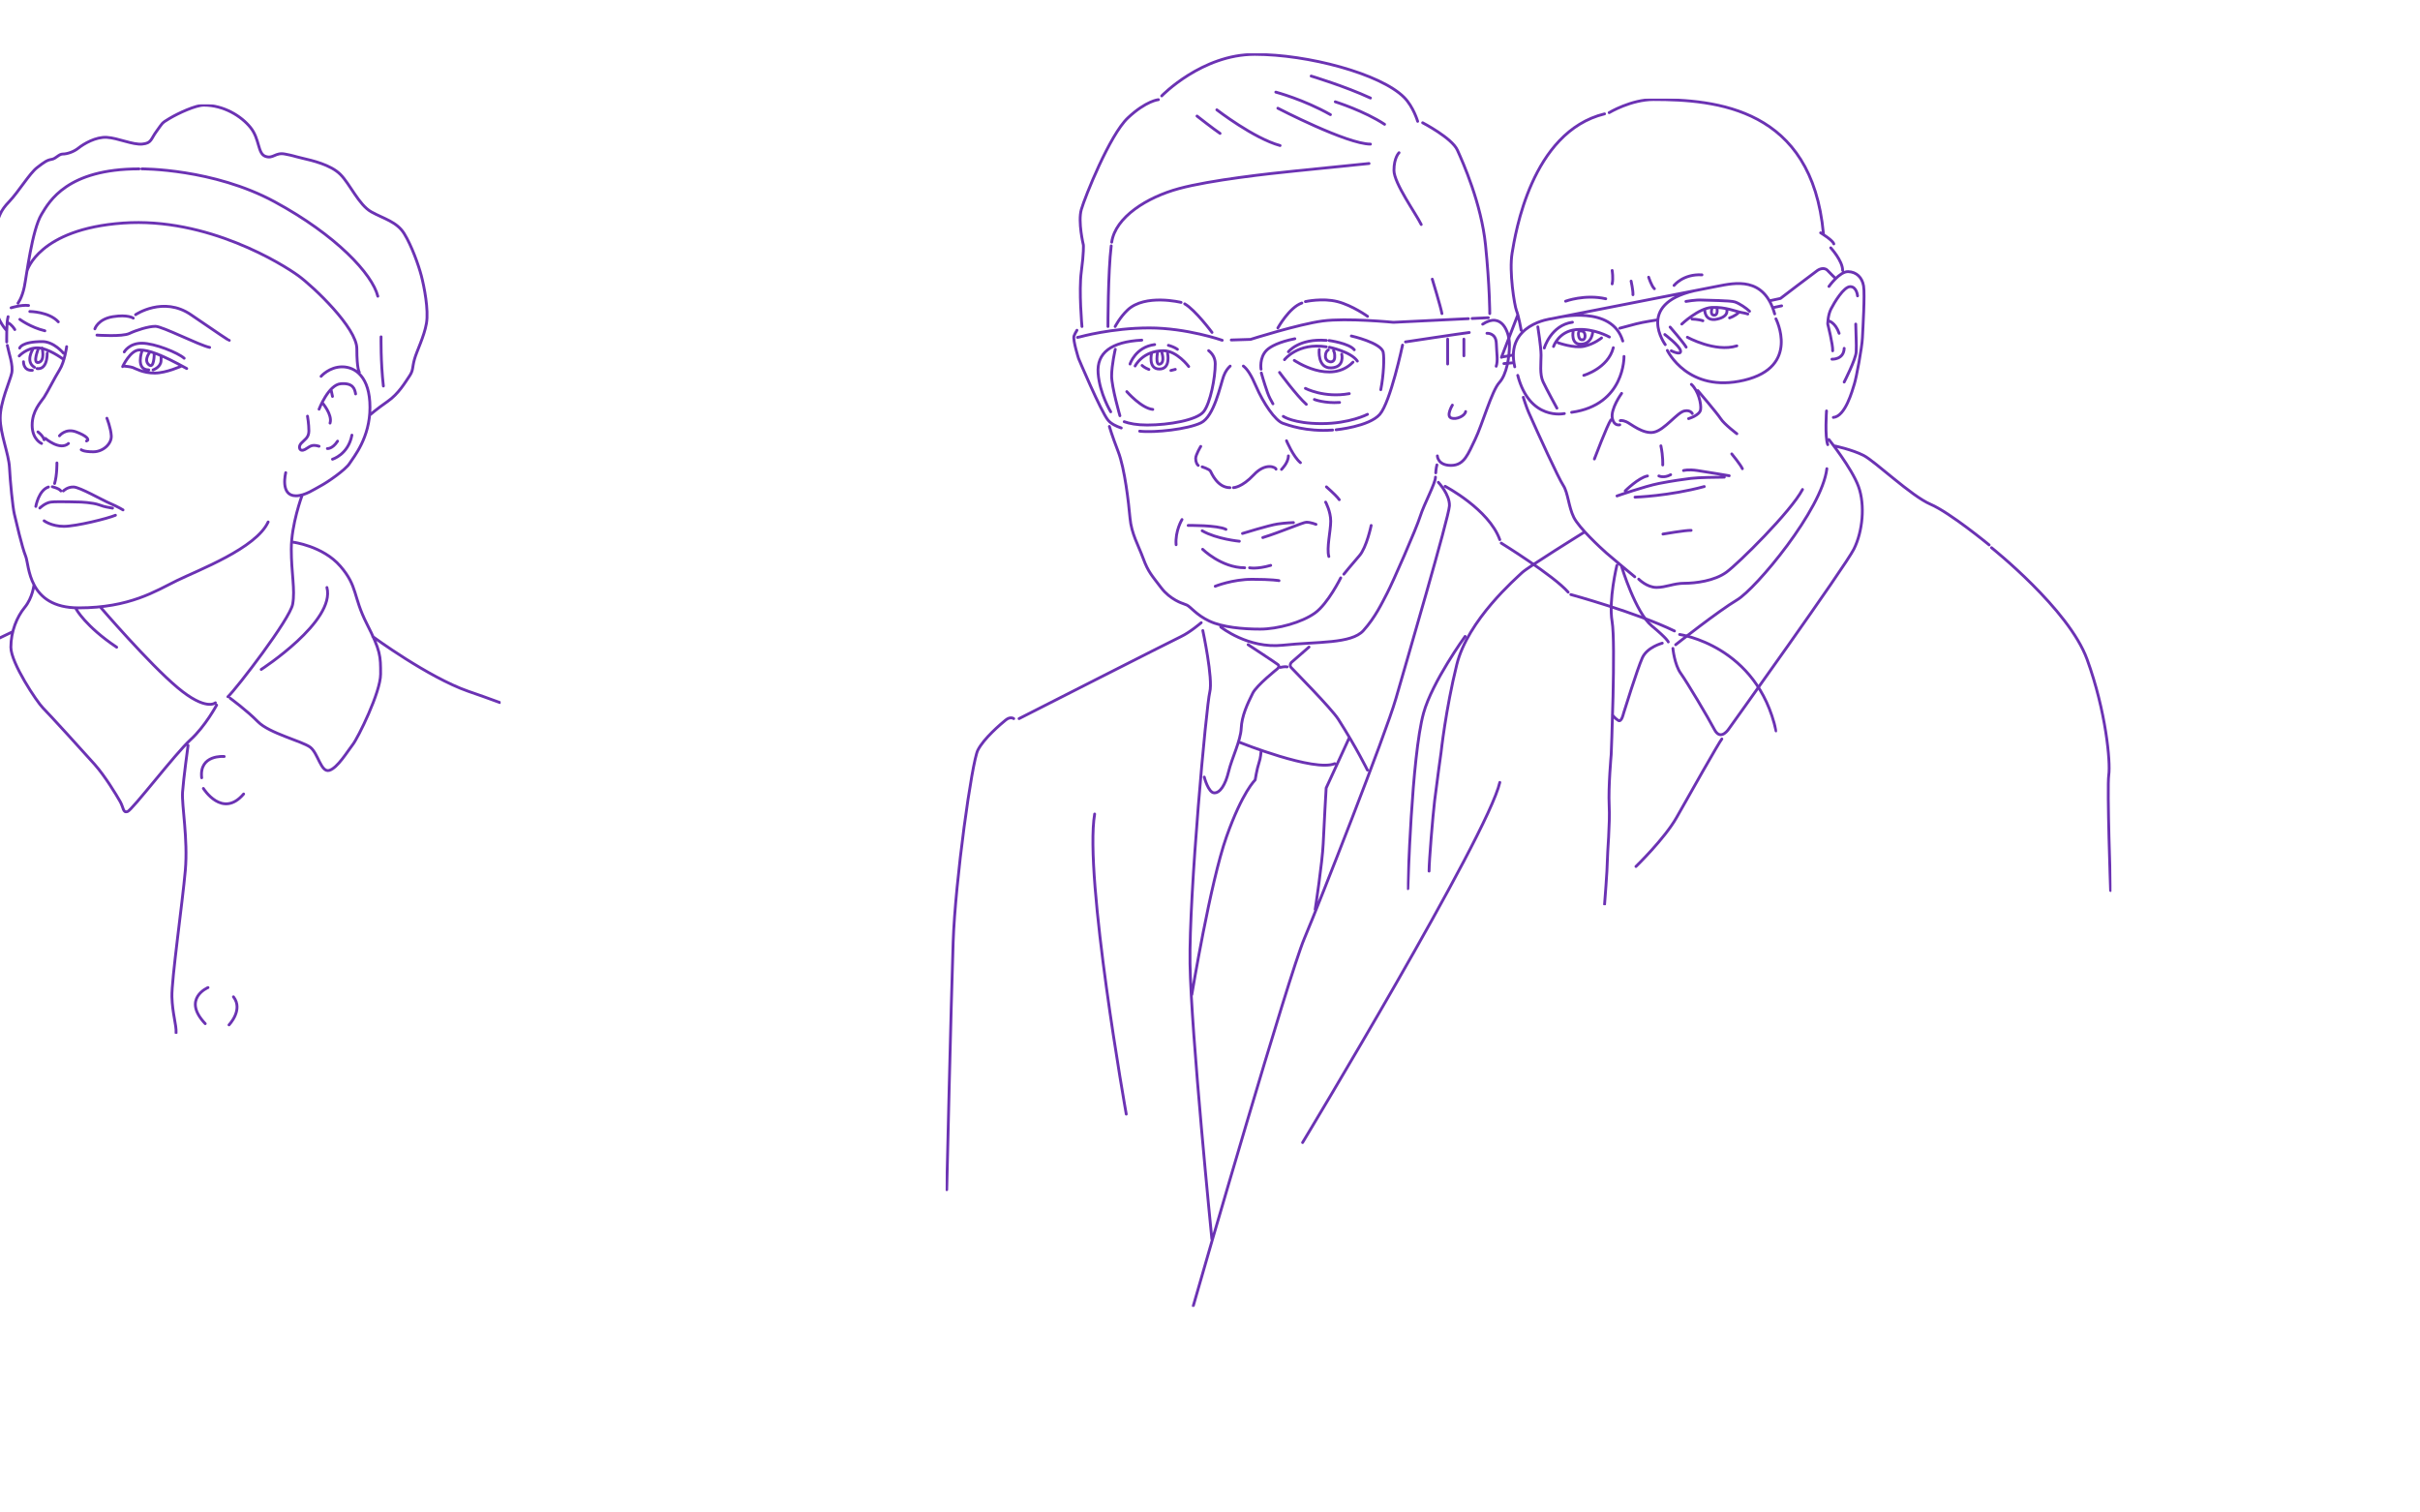 <?xml version="1.0"?>
<svg xmlns="http://www.w3.org/2000/svg" width="1280" height="800" viewBox="0 0 1280 800" fill="none">
<g clip-path="url(#clip0_2063_1549)">
<g clip-path="url(#clip1_2063_1549)">
<mask id="mask0_2063_1549" style="mask-type:luminance" maskUnits="userSpaceOnUse" x="744" y="52" width="373" height="427">
<path d="M1117 52H744V479H1117V52Z" fill="white"/>
</mask>
<g mask="url(#mask0_2063_1549)">
<path d="M1053.35 289.691C1053.35 289.691 1094.22 322.132 1103.9 348.71C1113.92 376.203 1116.36 403.083 1115.38 409.928C1114.41 416.773 1116.35 471.026 1116.35 471.026M865.292 458.31C865.292 458.31 880.43 443.645 886.788 432.403C893.138 421.162 909.258 392.566 910.723 390.859M970.309 235.844C970.309 235.844 979.562 237.758 985.68 240.878C991.797 243.999 1010.85 262.319 1021.11 266.724C1031.36 271.121 1052.12 288.225 1052.12 288.225M774.931 336.615C774.931 336.615 757.536 360.59 752.952 377.186C746.602 400.152 744.646 470.043 744.646 470.043M837.937 281.501C837.937 281.501 807.989 300.045 805.051 302.889C802.122 305.734 776.387 327.813 770.528 351.521C764.669 375.229 762.223 397.954 762.223 397.954C762.223 397.954 759.784 415.308 758.802 423.61C757.829 431.921 755.873 455.378 755.873 460.758M855.203 299.062C855.203 299.062 850.732 317.39 852.688 328.787C854.635 340.184 852.196 399.169 852.196 399.169C852.196 399.169 850.646 416.273 851.137 426.05C851.628 435.826 850.163 450.973 850.163 455.378C850.163 459.784 848.698 478.345 848.698 478.345M879.215 340.193C879.215 340.193 871.315 342.236 868.713 347.857C866.111 353.478 858.701 377.427 858.701 377.427C858.701 377.427 857.728 382.074 856.013 381.091C854.307 380.117 852.834 378.16 852.834 378.16M967.38 232.507C967.38 232.507 979.425 247.499 983.009 257.353C986.593 267.207 985.206 281.139 980.571 290.423C975.927 299.708 914.626 385.238 914.626 385.238C914.626 385.238 910.232 392.393 906.811 385.884C903.391 379.375 892.32 360.797 888.986 356.159C885.651 351.512 884.841 342.96 884.841 342.96M886.297 341.012C886.297 341.012 908.767 323.261 918.779 317.304C928.79 311.355 963.701 269.543 966.268 247.905M857.719 299.708C857.719 299.708 865.042 323.899 873.598 330.985C882.145 338.072 882.394 339.538 882.394 339.538M968.319 131.089C968.319 131.089 974.617 137.9 974.617 143.03M962.986 123.149C962.986 123.149 969.456 127.063 969.947 129.012M813.4 172.876C813.4 172.876 815.106 183.617 815.106 187.868C815.106 192.118 814.305 197.954 816.174 201.954C818.044 205.955 823.497 215.886 823.497 215.886M864.681 305.088C864.681 305.088 852.713 295.191 849.663 292.501C846.613 289.811 835.258 279.302 832.441 273.681C829.632 268.061 829.391 260.586 826.823 256.707C824.256 252.818 813.529 229.369 808.506 218.007C807.403 215.524 805.697 210.144 805.697 210.144M879.577 282.483C879.577 282.483 891.579 280.406 894.474 280.526M879.457 245.948C879.457 245.948 879.698 241.551 878.483 235.809M915.97 240.085C915.97 240.085 920.614 245.723 921.587 247.913M898.023 206.601C898.023 206.601 908.13 218.403 910.085 221.421C912.041 224.438 918.667 229.412 918.667 229.412M843.314 242.775C843.314 242.775 850.103 224.835 852.041 222.076M872.013 146.607C872.013 146.607 873.598 151.495 875.063 152.72M862.733 148.685C862.733 148.685 863.836 153.754 863.707 155.892M852.713 143.064C852.713 143.064 853.394 147.133 852.713 150.151M828.081 159.315C828.081 159.315 838.256 155.53 849.327 158.03M885.444 150.97C885.444 150.97 890.321 144.771 900.212 145.383M880.559 176.945C880.559 176.945 888.425 182.833 888.891 185.549C889.356 188.273 883.98 185.549 883.98 185.549M883.368 173.005C883.368 173.005 890.312 180.997 891.846 183.6M892.492 178.376C892.492 178.376 907.182 186.514 918.658 182.936M837.696 198.54C837.696 198.54 850.551 194.825 853.325 183.911M905.467 163.384C905.467 163.384 904.373 166.712 906.691 166.712C909.008 166.712 908.095 162.737 908.095 162.737M914.807 168.143C914.807 168.143 917.796 167.177 919.632 165.28M894.965 168.789C894.965 168.789 898.265 168.841 900.703 169.669M901.685 163.901C901.685 163.901 901.504 170.315 908.276 168.789C915.057 167.263 913.222 163.384 913.222 163.384M889.537 171.41C889.537 171.41 898.454 162.979 905.476 162.608C912.498 162.246 918.606 164.875 920.984 165.272C923.362 165.668 924.465 166.091 924.465 166.091M891.734 159.435C891.734 159.435 896.989 158.522 899.979 158.703C902.969 158.884 915.307 158.892 917.684 159.72C920.062 160.539 923.603 162.918 925.378 164.634M893.138 221.421C893.138 221.421 898.997 219.722 899.488 216.705C899.979 213.688 898.265 206.601 894.603 203.299M856.987 222.49C856.987 222.49 857.986 222.119 860.235 223.102C862.484 224.076 869.1 229.818 874.821 228.602C880.542 227.378 887.107 218.136 890.941 217.36C894.112 216.714 895.094 218.74 895.094 218.74M857.719 208.067C857.719 208.067 851.654 216.386 852.834 221.421C853.808 225.576 856.737 224.688 856.737 224.688M864.801 262.965C864.801 262.965 882.627 262.422 901.435 257.353M890.45 248.879C890.45 248.879 892.897 248.146 897.774 248.879C902.659 249.611 914.626 251.637 914.626 251.637M877.415 251.741C877.415 251.741 880.034 253.069 883.652 251.094M859.623 259.638C859.623 259.638 866.636 252.655 871.392 251.749M855.281 262.319C855.281 262.319 869.996 257.189 877.415 255.724C884.841 254.258 890.691 253.525 894.353 253.034C898.015 252.543 908.707 252.387 912.033 252.387M866.757 306.312C866.757 306.312 871.056 310.709 876.157 310.709C881.257 310.709 885.16 308.51 890.941 308.51C896.722 308.51 906.811 307.286 913.161 302.648C919.511 298.001 947.228 270.638 953.397 258.905M966.088 217.352C966.088 217.352 965.148 231.033 966.734 235.188M967.139 169.703C967.139 169.703 970.714 170.375 972.756 176.298M968.965 189.988C968.965 189.988 975.194 190.359 975.436 184.247M982.5 156.504C982.5 156.504 982.096 151.616 978.649 151.616C975.203 151.616 970.223 159.996 968.483 163.384C966.742 166.772 966.742 171.41 966.742 171.41C966.742 171.41 969.585 182.583 969.344 185.549M975.436 202.084C975.436 202.084 981.544 190.169 981.785 186.195C982.027 182.221 981.544 174.833 981.544 171.41M967.38 151.495C967.38 151.495 972.997 143.555 977.512 143.676C982.027 143.797 984.965 146.849 985.697 151.254C986.429 155.651 985.335 173.617 985.085 178.747C984.844 183.876 981.915 199.627 980.812 203.118C979.709 206.61 976.047 220.291 969.697 220.783M937.707 162.737L942.351 161.763M936.122 159.073L941.74 157.849C941.74 157.849 959.324 144.409 961.28 143.064C963.236 141.719 965.433 141.719 966.656 143.064C967.88 144.409 970.688 147.099 970.688 147.099M851.128 59.578C851.128 59.578 862.656 52.647 874.571 52.647C907.785 52.647 958.342 57.095 964.451 123.555M804.603 174.677C804.603 174.677 803.19 166.893 802.122 164.324C801.062 161.754 798.124 143.676 799.804 133.779C801.476 123.882 809.859 69.751 848.69 60.224M794.152 189.006L802.768 166.643M799.804 191.937L795.445 192.307M799.804 187.876L794.221 188.885M938.681 166.039C933.063 146.004 917.435 149.668 908.517 151.375C903.348 152.366 820.56 168.6 820.56 168.6C820.56 168.6 795.927 171.384 801.183 194.014M827.435 218.74C827.435 218.74 809.118 222.835 802.768 198.54M858.977 188.523C858.977 188.523 859.52 214.179 831.269 218.093M823.653 167.987C823.653 167.987 852.593 161.004 858.331 180.385M856.746 173.6C856.746 173.6 861.751 172.272 865.413 171.298C869.075 170.324 876.768 169.186 876.768 169.186M880.801 182.29C880.801 182.29 865.051 161.03 896.068 153.823M939.327 168.634C939.327 168.634 952.354 194.014 922.561 201.101C892.768 208.187 881.895 185.342 881.895 185.342M816.812 184.074C816.812 184.074 820.318 172.022 831.708 170.436M832.079 175.324C832.079 175.324 830.614 182.41 836.473 182.048C842.331 181.678 842.452 175.324 842.452 175.324M824.144 181.307C824.144 181.307 832.57 184.359 837.937 183.143C843.314 181.919 847.096 178.755 847.096 178.755M821.697 183.264C821.697 183.264 824.385 175.203 833.664 174.341C842.943 173.488 851.249 178.247 851.249 178.247M838.377 177.436C838.463 178.626 838.041 179.643 837.188 179.721C836.335 179.798 835.344 179.712 834.965 177.574C834.379 174.324 836.404 175.091 836.404 175.091C836.404 175.091 838.187 174.927 838.385 177.436H838.377Z" stroke="#6B32B3" stroke-width="1.5" stroke-linecap="round" stroke-linejoin="round"/>
</g>
</g>
<g clip-path="url(#clip2_2063_1549)">
<mask id="mask1_2063_1549" style="mask-type:luminance" maskUnits="userSpaceOnUse" x="-72" y="55" width="337" height="492">
<path d="M265 55H-72V547H265V55Z" fill="white"/>
</mask>
<g mask="url(#mask1_2063_1549)">
<path d="M-71.352 371.289C-42.038 357.586 6.487 334.248 6.487 334.248M12.428 191.336C12.428 191.336 12.255 196.166 17.125 195.864M197.152 336.702C197.152 336.702 226.526 358.26 247.568 365.604C252.619 367.367 258.378 369.345 264.345 371.583M107.57 417.032C107.57 417.032 117.603 433.198 128.863 419.969M118.588 400.131C118.588 400.131 105.282 398.904 106.672 411.398M121.118 542.101C121.118 542.101 128.863 534.109 123.475 527.248M110.022 522.349C110.022 522.349 95.983 528.225 108.554 541.453M99.471 394.256C99.471 394.256 97.045 411.891 96.561 418.993C96.069 426.095 99.471 443.73 98.02 460.38C96.561 477.039 90.69 518.426 90.932 527.248C91.174 536.061 93.375 542.187 93.133 546.352M40.282 322.16C40.282 322.16 45.23 331.31 61.713 342.327M138.162 354.086C138.162 354.086 177.569 328.615 172.915 310.738M121.765 369.337C121.765 369.337 130.417 375.644 136.452 381.77C142.488 387.896 159.946 392.061 164.108 395.241C168.27 398.42 169.738 408.711 174.141 407.484C178.545 406.257 183.933 397.193 186.627 393.772C189.32 390.341 201.314 366.174 201.314 356.54C201.314 346.906 201.314 344.297 193.974 329.842C186.635 315.386 189.321 310.245 180.021 299.471C170.722 288.696 154.809 286.735 154.809 286.735M17.988 309.269C17.988 309.269 17.255 316.181 13.093 321.236C8.931 326.29 5.753 334.006 5.753 342.336C5.753 350.665 19.551 371.281 22.686 374.417C25.82 377.554 44.418 397.928 50.048 404.296C55.678 410.664 61.549 420.462 63.509 423.892C65.469 427.322 64.977 430.018 67.429 429.284C69.872 428.549 92.883 398.42 100.714 391.318C108.546 384.215 114.581 372.948 114.581 372.948M3.552 180.89C3.552 180.89 3.344 170.358 4.286 167.498M201.555 178.168C201.555 178.168 201.314 191.302 202.781 204.193M3.31 174.591C3.31 174.591 -0.973 170.185 -2.812 162.141C-4.651 154.105 -8.441 139.287 -4.401 126.421C-0.36 113.564 0.003 111.724 4.899 106.583C9.794 101.442 15.666 91.696 19.586 88.663C23.506 85.639 24.974 84.654 27.296 84.291C29.619 83.928 31.087 81.474 33.168 81.474C35.248 81.474 38.771 80.498 41.534 78.286C44.297 76.082 50.661 72.289 56.541 72.652C62.412 73.015 70.244 76.696 75.269 76.204C80.285 75.711 79.672 73.629 82.859 69.343C86.045 65.057 85.181 65.299 89.714 62.612C94.239 59.916 103.417 55.631 107.829 55.631C118.354 55.631 127.654 61.385 132.549 67.511C137.445 73.637 136.219 81.224 140.381 82.701C144.543 84.17 145.518 80.498 150.664 81.474C155.802 82.451 154.826 82.494 159.964 83.695C165.101 84.896 174.892 87.108 180.03 92.249C185.167 97.39 189.821 108.415 196.427 112.087C203.032 115.759 209.888 117.228 213.808 123.596C217.728 129.964 221.397 140.246 222.865 145.879C224.333 151.513 226.785 163.851 225.559 170.997C224.333 178.143 220.422 185.625 219.195 190.118C217.969 194.611 218.703 195.803 216.502 199.026C214.3 202.249 210.872 208.263 205.001 212.341C199.129 216.419 195.701 219.444 195.701 219.444M14.319 143.21C14.319 143.21 20.363 121.168 65.072 117.98C109.772 114.8 149.654 139.9 157.736 145.776C165.818 151.651 188.742 173.442 188.742 184.441C188.742 195.441 190.054 196.849 190.054 196.849M75.019 89.328C75.019 89.328 112.708 89.086 145.259 106.721C177.811 124.356 196.901 144.929 199.837 156.689M9.509 160.352C9.509 160.352 11.625 157.656 12.851 151.781C14.077 145.905 16.892 121.764 21.986 113.331C26.122 106.471 35.594 89.328 73.559 89.328M53.234 321.27C53.234 321.27 78.688 350.907 93.867 363.643C109.038 376.379 113.934 371.721 113.934 371.721M159.705 262.239C159.705 262.239 154.075 277.42 154.075 290.407C154.075 303.393 156.19 311.714 154.809 319.551C153.427 327.388 125.193 364.127 120.548 368.533M169.824 199.052C169.824 199.052 174.141 194.032 180.997 194.032C187.853 194.032 195.684 199.294 195.684 215.46C195.684 231.626 187.076 241.667 184.917 245.097C182.758 248.527 173.096 255.137 169.824 256.856C166.552 258.567 161.414 262.248 156.518 262.248C147.953 262.248 151.131 250.005 151.131 250.005M170.472 213.015C170.472 213.015 175.963 219.383 174.564 223.79M175.212 206.647L175.859 209.68M168.762 216.437C168.762 216.437 173.744 203.459 180.263 202.966C186.782 202.474 187.602 205.662 188.094 208.358M175.859 242.894C175.859 242.894 184.183 240.44 186.134 230.158M173.166 237.26C173.166 237.26 175.859 237.536 178.553 233.337M162.64 220.117C162.64 220.117 163.374 224.282 163.374 227.954C163.374 231.626 160.922 232.611 159.212 234.564C157.503 236.526 158.565 239.221 161.293 237.744C164.022 236.275 164.6 234.806 168.762 236.033M3.88 182.696C4.648 186.809 7.135 193.298 6.177 197.462C5.227 201.627 0.115 212.644 0.115 221.094C0.115 229.544 4.64 240.077 5.011 247.3C5.382 254.523 6.721 268.288 7.584 271.882C8.439 275.468 11.625 289.431 13.576 294.209C15.536 298.987 14.552 321.521 41.603 321.521C68.655 321.521 82.358 312.578 93.617 307.066C104.876 301.553 135.468 290.044 141.831 276.081M18.938 267.873C18.938 267.873 20.423 259.302 25.621 257.591M23.333 275.468C23.333 275.468 27.27 278.405 33.772 278.405C40.274 278.405 57.059 274.241 61.065 272.53M21.054 268.728C21.054 268.728 23.92 265.911 27.011 265.549C30.102 265.186 42.312 265.549 42.312 265.549C42.312 265.549 48.951 265.756 52.5 267.061C56.049 268.365 56.817 268.167 59.52 268.771M33.53 259.673C33.53 259.673 35.62 257.47 38.961 257.591C42.303 257.712 54.21 264.572 58.251 266.283C62.291 267.994 65.072 269.713 65.072 269.713M27.659 257.461C27.659 257.461 31.328 258.317 32.183 259.664M30.102 244.855C30.102 244.855 30.223 251.223 28.876 255.75M42.959 237.873C42.959 237.873 44.064 238.971 49.323 238.971C54.581 238.971 59.114 234.685 58.864 230.521C58.622 226.356 56.541 221.215 56.541 221.215M23.981 231.868C23.981 231.868 31.691 238.573 36.224 234.564M31.449 230.521C31.449 230.521 34.636 226.356 40.265 228.438C45.895 230.52 47.604 232.672 45.774 233.251M20.069 228.438C20.069 228.438 22.806 230.521 23.333 232.603M35.248 183.344C35.248 183.344 34.221 191.267 31.493 195.648C28.764 200.029 25.138 207.382 23.342 210.077C21.546 212.773 17.004 217.301 17.004 224.896C17.004 232.491 21.995 234.573 21.995 234.573M51.283 177.253C51.283 177.253 64.623 178.194 68.413 176.397C72.204 174.591 78.55 172.604 82.22 172.604C85.889 172.604 105.377 182.618 110.886 183.75M71.712 166.435C71.712 166.435 86.399 156.473 100.956 166.435C115.522 176.397 120.902 180.035 121.273 180.035M50.177 173.943C50.177 173.943 51.766 168.768 59.727 167.498C67.679 166.227 70.494 168.275 70.494 168.275M15.761 164.759C15.761 164.759 25.949 164.862 30.845 170.237M10.494 168.923C10.494 168.923 16.158 173.157 23.739 174.963M4.527 170.885C4.527 170.885 6.151 171.619 7.834 174.315M5.874 162.806C5.874 162.806 11.34 161.095 15.113 161.579M79.336 186.152C79.336 186.152 75.813 190.343 78.688 192.892C81.563 195.441 81.563 187.25 81.563 187.25M80.959 195.648C80.959 195.648 84.939 194.352 85.181 190.904C85.423 187.457 84.81 187.915 84.81 187.915M75.139 185.521C75.139 185.521 71.47 195.648 78.688 195.648M65.719 186.152C65.719 186.152 68.232 181.538 75.019 181.538C81.805 181.538 94.23 186.593 97.416 189.496M65.719 193.661C65.719 193.661 68.776 193.868 70.244 194.395C71.712 194.922 75.632 197.333 81.805 197.333C87.979 197.333 96.181 193.54 96.181 193.54M64.865 193.911C64.865 193.911 68.905 185.098 73.801 185.098C78.697 185.098 85.302 187.5 98.763 194.931M20.441 184.079C20.441 184.079 16.892 192.512 20.441 191.708C23.989 190.904 22.271 184.079 22.271 184.079M19.586 194.922C19.586 194.922 24.844 196.356 24.974 186.8M17.375 184.727C17.375 184.727 13.214 191.215 18.23 194.274M10.407 184.113C10.407 184.113 11.228 180.683 22.401 180.683C28.522 180.683 33.574 186.809 33.574 186.809M10.157 188.278C10.157 188.278 14.077 183.992 19.707 183.992C25.336 183.992 32.926 189.626 32.926 189.626" stroke="#6B32B3" stroke-width="1.5" stroke-linecap="round" stroke-linejoin="round"/>
</g>
</g>
<g clip-path="url(#clip3_2063_1549)">
<mask id="mask2_2063_1549" style="mask-type:luminance" maskUnits="userSpaceOnUse" x="500" y="28" width="441" height="664">
<path d="M940.16 28H500V691.53H940.16V28Z" fill="white"/>
</mask>
<g mask="url(#mask2_2063_1549)">
<path d="M888.39 335.6C888.39 335.6 929.49 341.27 939.41 386.62M619.31 195.96C620.06 195.8 620.84 195.61 621.65 195.37M702.58 185.08C702.58 185.08 701.05 185.76 701.05 188.48C701.05 191.69 705.67 192.7 705.94 189.23C706.09 187.22 705.72 186.06 705.33 185.44M612.32 186.01C612.32 186.01 610.85 193.62 613.62 192.55C616.4 191.48 614.37 186.01 614.37 186.01M673.29 213.59C672.21 211.77 671.13 209.68 670.41 207.62C668.43 201.95 667.15 197.27 667.15 197.27M593.07 226.37C590.38 225.47 587.64 224.14 586.07 222.22C582.24 217.54 570.48 189.62 570.48 189.62C570.48 189.62 567.36 179.84 568.07 177.71C568.33 176.94 568.94 175.81 569.63 174.68M696.06 277.35C696.06 277.35 693.32 276.22 690.96 276.22C689.28 276.22 677.56 281.36 667.91 284.34M714.75 177.71C714.75 177.71 730.64 181.29 731.63 186.38C732.21 189.33 731.88 198.34 730.33 206.13M617.99 182.65C619.59 183.09 621.33 183.75 622.78 184.76M639.28 185.46C641.12 186.92 642.77 189.14 642.77 192.45C642.77 199.96 640.18 213.14 636.68 217.68C633.18 222.22 618.26 224.81 606.77 224.81C601.29 224.81 597.37 224.02 594.62 223.05M657.64 193.61C659.76 195.23 661.86 198.5 664.31 204.22C668.14 213.15 674.5 222.55 678.63 223.92C681.32 224.81 690.68 228.46 704.85 227.46M650.67 193.64C649.6 194.59 648.18 196.27 647.2 198.97C645.46 203.79 642.2 220.23 635.25 223.63C628.31 227.03 610.87 228.96 602.79 228.06M651.25 179.83L661.42 179.52C661.42 179.52 686.85 171.47 699.6 169.77C712.36 168.07 737.02 170.48 737.02 170.48C737.02 170.48 761.43 169.28 776.67 168.55M630.39 526.09C630.39 526.09 640.21 466.56 648.71 442.61C657.21 418.66 663.88 412.56 663.88 412.56C663.88 412.56 664.87 406.47 665.86 403.63C666.85 400.8 666.99 397.68 666.99 397.68M713.49 390.59L701.44 416.81C701.44 416.81 700.31 436.23 699.88 446.15C699.45 456.07 695.63 481.02 695.63 481.02M655.85 392.72C655.85 392.72 695.15 408.45 705.98 403.92M677.16 353.01C677.16 353.01 679.62 352.44 680.81 352.73M692.37 342.25L683.01 350.41C683.01 350.41 681.81 351.83 682.87 353.03C683.93 354.24 704.19 374.66 707.88 380.45C717.59 395.69 723.26 407.31 723.26 407.31M625.19 274.8C625.19 274.8 621.5 280.82 622.07 288.12M587.75 130.03C586.03 144.09 586.03 172.71 586.03 172.71M624.7 159.95C624.7 159.95 605.64 155.26 596.42 163.96C592.35 167.8 589.83 172.71 589.83 172.71M641.07 175.83C641.07 175.83 632.21 163.9 626.61 160.71M690.46 159.53C690.46 159.53 699.46 157.5 707.4 159.53C715.34 161.56 723.33 167.32 723.33 167.32M675.89 173.46C675.89 173.46 681.97 162.55 688.59 160.28M595.99 207.14C595.99 207.14 603.73 215.98 609.74 216.55M589.9 184.76C589.9 184.76 587.97 193.06 587.97 198.87C587.97 204.68 592.35 219.89 592.35 219.89M830.84 314.48C830.84 314.48 865.57 323.98 885.69 333.75M794.04 287.27C794.04 287.27 821.78 304.42 829.43 313.21M764.37 257.22C764.37 257.22 787.43 269.27 793.28 285.43M688.97 604.33C688.97 604.33 786.77 442.19 793.29 413.84M595.71 589.3C595.71 589.3 573.32 463.72 578.99 430.56M760.77 255.1C760.77 255.1 766.92 261.62 766.64 267.57C766.36 273.52 743.68 350.91 738.29 369.62C732.9 388.33 697.95 477.34 689.82 496.61C681.69 515.88 636.25 672.64 631.14 690.78M636.2 333.52C636.2 333.52 641.69 358.99 639.88 366.08C638.08 373.17 628.87 473.37 629.43 509.66C630 545.94 640.99 655.36 640.99 655.36M536.18 380.1C536.18 380.1 534.48 378.77 531.93 380.85C529.38 382.93 520.31 390.59 517.19 396.82C514.07 403.06 505.28 465.42 504.15 498.3C503.02 531.18 500.75 629.26 500.75 629.26M635.35 329.36C635.35 329.36 629.44 334.46 624.62 336.73C619.8 339 539.01 380.1 539.01 380.1M660.16 340.99C660.16 340.99 674.69 350.51 675.93 351.51C677.17 352.51 675.59 353.8 675.59 353.8C675.59 353.8 664.7 362.46 662.61 366.64C659.78 372.31 656.8 378.69 656.51 385.21C656.23 391.73 651.55 401.03 649.85 408.07C648.15 415.12 645.32 419.51 642.2 419.37C639.08 419.23 636.96 411.01 636.96 411.01M774.29 179.37V188.2M765.7 179.37V192.55M757.57 147.66C757.57 147.66 762.11 162.54 762.67 165.87M739.99 80.77C739.99 80.77 737.3 83.32 737.3 90.12C737.3 96.92 748.98 113.08 751.72 118.75M752.47 64.93C752.47 64.93 767.94 72.97 770.83 79.35C773.73 85.73 783.49 107.56 785.73 129.59C787.97 151.62 787.97 165.87 787.97 165.87M633.13 61.39C633.13 61.39 641.92 68.29 645.32 70.56M643.62 58.09C643.62 58.09 663.18 73.2 677.07 76.98M675.89 57.24C675.89 57.24 712.44 76.23 724.87 76.23M674.8 48.73C674.8 48.73 689.54 52.6 703.71 60.64M706.26 53.84C706.26 53.84 721.57 58.66 732.34 65.75M693.51 40.23C693.51 40.23 711.45 45.62 724.87 51.85M572.28 172.71C572.28 172.71 570.56 153.9 571.94 143.7C573.32 133.5 573.03 129.6 573.03 129.6C573.03 129.6 570.07 117.34 571.94 110.82C573.81 104.3 586.92 71.42 596.56 62.35C606.2 53.28 612.72 52.71 612.72 52.71M724.12 86.48C724.12 86.48 699.46 88.99 685.29 90.41C671.12 91.83 640.3 95.23 623.54 99.76C606.77 104.3 589.95 114.78 588.01 128.11M614.46 50.72C614.46 50.72 635.64 28.75 663.67 28.75C691.7 28.75 730.13 38.96 742.64 51.47C747.56 56.39 749.84 64.18 749.84 64.18M759.41 250.11C759.41 250.11 759.49 247.87 760.02 245.89M768.2 214.28C768.2 214.28 764.73 220.02 767.56 221.08C770.39 222.14 774.86 219.95 775.21 217.68M786.48 176.29C786.48 176.29 791.23 175.9 791.44 181.59C791.65 187.28 792.36 190.89 791.37 193.72M778.64 168.46C782.47 168.28 785.55 168.14 787.22 168.06M760.26 241.14C760.26 241.14 760.4 246.17 767.49 246.17C774.58 246.17 776.56 239.95 780.25 232.38C783.93 224.81 789.04 206.7 793.01 202.37C796.98 198.05 798.39 188.77 798.39 182.3C798.39 175.83 794.42 164.76 784.22 171.48M645.69 331.63C645.69 331.63 660.15 343.25 678.48 341.27C696.81 339.29 714.76 340.64 721.14 333.52C727.52 326.4 730.92 319.02 733.75 313.64C736.58 308.25 749.2 279.48 751.18 273.1C753.16 266.72 759.26 255.66 759.26 252.35M586.78 225.56C586.78 225.56 587.97 229.87 591.46 238.92C594.95 247.98 596.95 265.87 597.7 274.09C598.45 282.31 602.06 288.26 604.69 295.42C607.32 302.58 609.32 304.46 614.14 310.84C618.96 317.22 625.76 319.26 625.76 319.26L627.7 320.01C629.65 320.81 632.7 325.25 639.65 328.51C646.6 331.77 657.19 332.76 666.51 332.76C675.83 332.76 688.59 329.22 695.49 324.26C702.4 319.3 709.14 305.65 709.14 305.65M725.25 277.92C725.25 277.92 722.84 289.58 719.01 293.93C715.18 298.28 710.79 303.71 710.79 303.71M642.77 310.09C642.77 310.09 651.8 306.41 662.33 306.41C672.86 306.41 676.5 307.12 676.5 307.12M660.91 300.31C660.91 300.31 664.74 301.16 672.11 299.04M636.1 290.53C636.1 290.53 646.04 300.31 658.35 300.31M657.18 282.17C657.18 282.17 671.19 277.82 675.69 277.16C680.18 276.5 684.15 276.41 684.15 276.41M628.45 277.92C628.45 277.92 643.9 277.69 648.44 280M655.52 286.28C655.52 286.28 643.56 285.15 635.86 280.75M701.16 265.58C701.16 265.58 703.85 270.54 703.85 275.64C703.85 280.74 701.58 289.96 702.86 294.35M701.58 257.51C705.55 261.05 707.39 262.9 708.38 264.31M680.47 233.13C680.47 233.13 684.01 241.56 687.84 244.72M677.82 248.29C677.82 248.29 681.46 244.75 681.46 241.13M652.4 257.93C652.4 257.93 656.79 257.93 663.17 251.13C669.55 244.33 674.93 247.3 674.93 248.15M635.86 246.92C635.86 246.92 639.65 248.15 640.21 249.15C640.78 250.14 643.89 257.94 650.56 257.94M635.11 236.11C635.11 236.11 632.42 240.5 632.42 242.49C632.42 244.48 633.27 245.89 633.77 246.17M597.7 192.55C597.7 192.55 600.53 183.57 610.74 182.25M604.07 193.3C604.07 193.3 605.24 194.48 607.68 195.42M609.12 186.76C609.12 186.76 607.06 195.2 613.24 195.2C619.42 195.2 617.55 186.76 617.55 186.76M600.39 193.58C600.39 193.58 604.36 185.5 615.41 185.5C622.5 185.5 628.73 193.86 628.73 193.86M587.49 217.82C587.49 217.82 581.68 208.33 580.83 197.49C579.98 186.65 587.63 180.78 603.93 179.91M695.21 211.3C695.21 211.3 700.7 213.43 708.53 212.86M690.46 205.42C690.46 205.42 700.39 210.63 713.67 208.2M676.78 196.99C676.78 196.99 685.85 209.32 690.95 213.86M684.58 190.61C684.58 190.61 703.71 203.75 715.62 191.56M697.76 184.87C697.76 184.87 696.7 194.86 704.07 194.58C711.44 194.3 709.67 187.34 709.67 187.34M703 180.12C703 180.12 713.56 181.54 716.32 185.01M681.46 186.07C681.46 186.07 686.99 178.91 701.51 180.05M703.14 183.66C703.14 183.66 714.48 185.97 717.95 191M679.4 190.25C679.4 190.25 686.49 181.04 701.51 183.45M743.4 180.84C743.4 180.84 773.45 176.29 777.13 175.87M706.69 227.32C706.69 227.32 724.12 225.64 729.79 219.18C735.46 212.72 741.84 182.53 741.84 182.53M723.32 219.14C723.32 219.14 713.91 224.06 699.03 224.06C684.15 224.06 678.76 220.23 678.76 220.23M667 195.29C667 195.29 666.01 189.34 669.83 185.37C671.89 183.23 676.79 180.77 684.87 179.17M569.92 178.45L571.2 178.19C571.2 178.19 588.07 173.46 607.91 173.46C627.75 173.46 646.46 179.98 646.46 179.98" stroke="#6B32B3" stroke-width="1.5" stroke-linecap="round" stroke-linejoin="round"/>
</g>
</g>
</g>
<defs>
<clipPath id="clip0_2063_1549">
<rect width="1280" height="800" fill="white"/>
</clipPath>
<clipPath id="clip1_2063_1549">
<rect width="373" height="427" fill="white" transform="translate(744 52)"/>
</clipPath>
<clipPath id="clip2_2063_1549">
<rect width="337" height="492" fill="white" transform="translate(-72 55)"/>
</clipPath>
<clipPath id="clip3_2063_1549">
<rect width="440.16" height="663.53" fill="white" transform="translate(500 28)"/>
</clipPath>
</defs>
</svg>
